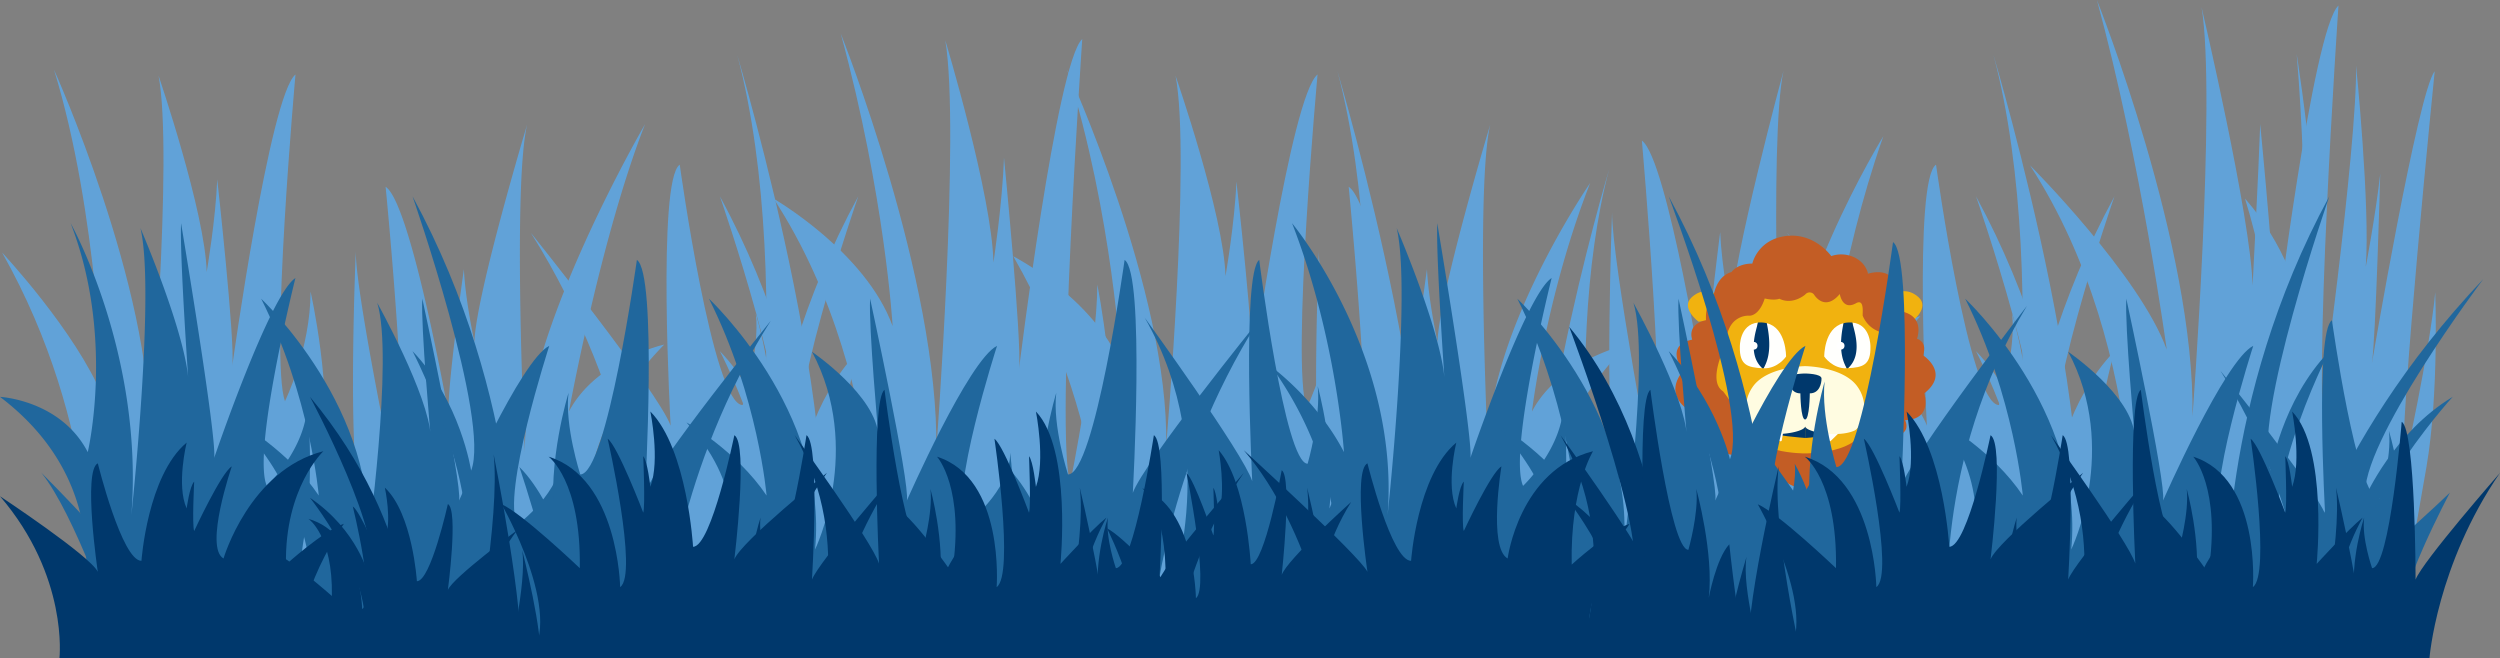 <svg xmlns="http://www.w3.org/2000/svg" viewBox="0 0 1492.95 393.17"><rect x="0" y="0" width="1492.95" height="393.17" fill="#808080" stroke="none"/><defs><style>.cls-1{fill:#61a2d8;}.cls-2{fill:#20679d;}.cls-3{fill:#00386c;}.cls-4{fill:#f1b20f;}.cls-5{fill:#c35d25;}.cls-6{fill:#fffffd;}.cls-7{fill:#fffce1;}.cls-8{fill:#fff;}</style></defs><title>404Asset 1</title><g id="Layer_2" data-name="Layer 2"><g id="Layer_3" data-name="Layer 3"><path class="cls-1" d="M660.07,363.35S666.6,260,605.09,153c0,0,47.53,24.53,64.3,64.67,0,0-4.66-88.46-32.15-176.17,0,0,61,133.05,59.18,224.48,0,0,14.91-172.45,5.59-220.76,0,0,28.89,83.25,29.83,119.67,0,0,5.59-32,6.52-56.49,0,0,11.18,98.86,9.32,113.72,0,0,23.3-165,39.14-177.65,0,0-15.84,173.2-6.52,199.21,0,0,15.84-32,15.84-66.9,0,0,14,60.21,7.46,104.81s0,81.76,0,81.76Z"/><path class="cls-1" d="M435.6,372.93C446.11,384.2,477,170.29,440.21,32.62c0,0,75.65,253.15,43.73,340.31Z"/><path class="cls-1" d="M524.06,376.77s11.25-145.38-62-258.08c0,0,54.81,31.56,71,76.05,0,0-4.49-77.51-31-174.74,0,0,58.86,147.49,57.06,248.83,0,0,14.38-191.15,5.39-244.71,0,0,27.86,92.28,28.76,132.65,0,0,5.39-35.42,6.29-62.62,0,0,10.78,109.59,9,126.07,0,0,22.46-182.92,37.74-196.92,0,0-16.18,236.53-7.19,265.37,0,0,16.18-80,16.18-118.71,0,0,13.48,66.74,7.19,116.17s0,90.64,0,90.64Z"/><path class="cls-1" d="M445.65,339.29H386.81S379.66,238.39,317,139c0,0,76.65,95.64,83.49,115.22,0,0-8.24-146.84,5.44-155.88,0,0,19.8,143.55,37.58,143.55,0,0,10.44-32.69,7.83-54.62,0,0,14.36,46.6,9.14,86.21,0,0,10.44-23.88,23.49-36.58,0,0-28.71,84.69-20.88,102.37Z"/><path class="cls-1" d="M491,356.77s5.4-117.23-61.11-239.55c0,0,46.74,134,35.05,163.83,0,0-6.29-41.51-35.05-71.36,0,0,49.43,94.65,27,147.08Z"/><path class="cls-1" d="M451.45,356.77s-5.4-117.23,61.1-239.55c0,0-46.73,134-35,163.83,0,0,6.29-41.51,35-71.36,0,0-27.51,94.65-5,147.08Z"/><path class="cls-1" d="M371.27,356.77s-57.8-65.26,25.37-151c0,0-40.72,9.09-56.89,40,0,0,19-104.15,45.47-171.61,0,0-73.54,126.34-71.75,196.65,0,0-7.6-159.49,1.39-196.65,0,0-30.65,102-31.55,130,0,0-5.4-24.58-6.29-43.44,0,0-10.79,76-9,87.46,0,0-22.47-126.91-37.74-136.63,0,0,16.17,164.11,7.18,184.12,0,0-25-118.67-25-145.54,0,0-4.65,109.48,1.64,143.78a176.18,176.18,0,0,1,0,62.89Z"/><path class="cls-1" d="M54.21,356.77s6.29-101.21-53-206c0,0,44,47,60.16,86.28,0,0-2.64-109.58-29.15-195.5,0,0,58.86,130.33,57.06,219.89,0,0,14.38-168.92,5.4-216.25,0,0,27.85,81.55,28.75,117.23,0,0,5.39-31.31,6.29-55.34,0,0,10.79,96.84,9,111.4,0,0,22.47-161.64,37.74-174,0,0-15.27,169.65-6.29,195.13,0,0,15.28-31.3,15.28-65.52,0,0,13.48,59,7.19,102.66s0,80.09,0,80.09Z"/><path class="cls-1" d="M1185.78,372.93c10.51,11.27,41.4-202.64,4.61-340.31,0,0,75.65,253.15,43.72,340.31Z"/><path class="cls-1" d="M794,382.53c10.51,11.27,41.4-202.64,4.61-340.31,0,0,75.65,253.15,43.72,340.31Z"/><path class="cls-1" d="M964.83,382.6c-8.7,9.34-34.28-167.79-3.81-281.78,0,0-62.65,209.61-36.21,281.78Z"/><path class="cls-1" d="M1274.24,356.77s11.25-145.38-62-258.08c0,0,65.53,65.59,81.7,110.09,0,0-15.2-111.55-41.71-208.78,0,0,58.87,147.49,57.07,248.83,0,0,14.38-191.15,5.39-244.71,0,0,29.61,126.17,30.51,166.54,0,0,3.64-69.31,4.54-96.51,0,0,10.78,109.59,9,126.07,0,0,22.47-182.92,37.75-196.92,0,0-16.18,236.53-7.19,265.37,0,0,16.17-80,16.17-118.71,0,0,13.48,66.74,7.19,116.17s0,90.64,0,90.64Z"/><path class="cls-1" d="M1355.37,353s18.17-129.67-14.72-234.42c0,0,28.87,31.1,34.55,71.8,0,0,3.68-69.69-3.67-158.16,0,0,21.84,135.17,12.63,225.88,0,0,23.66-170.52,22.83-219,0,0,8.53,84.12,5.78,120.34,0,0,6-31.47,8.66-55.78,0,0-2.66,98.74-5,113.41,0,0,27.64-162.73,37.52-174.49,0,0-21.35,211.09-18.53,237.39,0,0,15.73-70.83,18.85-105.52,0,0,2.34,60.49-5.25,104.46s-14.31,81.2-14.31,81.2Z"/><path class="cls-1" d="M1195.83,339.29H1137s-7.14-100.9-69.77-200.29c0,0,76.64,95.64,83.48,115.22,0,0-8.23-146.84,5.45-155.88,0,0,19.8,143.55,37.58,143.55,0,0,10.44-32.69,7.83-54.62,0,0,14.36,46.6,9.14,86.21,0,0,10.44-23.88,23.49-36.58,0,0-28.71,84.69-20.88,102.37Z"/><path class="cls-1" d="M1241.13,356.77s5.39-117.23-61.11-239.55c0,0,46.73,134,35,163.83,0,0-6.29-41.51-35-71.36,0,0,49.43,94.65,27,147.08Z"/><path class="cls-1" d="M1201.62,356.77s-5.39-117.23,61.11-239.55c0,0-46.73,134-35,163.83,0,0,6.29-41.51,35-71.36,0,0-27.52,94.65-5,147.08Z"/><path class="cls-1" d="M1121.45,356.77s-57.8-72.63,25.36-168c0,0-40.71,10.13-56.88,44.48,0,0,8.26-76.83,34.77-151.9,0,0-62.85,101.52-61,179.77,0,0-7.6-177.5,1.39-218.85,0,0-30.66,113.51-31.56,144.69,0,0-5.39-27.36-6.29-48.35,0,0-10.78,84.61-9,97.33,0,0-22.47-141.23-37.75-152,0,0,16.18,182.64,7.19,204.9,0,0-25-132.06-25-162,0,0-4.65,121.85,1.64,160s0,70,0,70Z"/><path class="cls-1" d="M946.37,356.77s-57.8-65.26,25.36-151c0,0-40.71,9.09-56.88,40,0,0,8.26-69,34.77-136.49,0,0-62.85,91.22-61,161.53,0,0-7.6-159.49,1.39-196.65,0,0-30.66,102-31.56,130,0,0-5.39-24.58-6.29-43.44,0,0-10.78,76-9,87.46,0,0-22.47-126.91-37.75-136.63,0,0,16.18,164.11,7.19,184.12,0,0-25-118.67-25-145.54,0,0-4.65,109.48,1.64,143.78a176.18,176.18,0,0,1,0,62.89Z"/><path class="cls-2" d="M782.52,359.52h-85.4S731.76,274,683.59,189.69c0,0,58.95,81.09,64.22,97.69,0,0-6.34-124.51,4.18-132.17,0,0,15.23,121.72,28.91,121.72,0,0,8-27.72,6-46.32,0,0,11.05,39.52,7,73.1,0,0,8-20.24,18.07-31,0,0-22.09,71.82-16.06,86.81Z"/><path class="cls-2" d="M43.42,383S79.5,297.29,0,237c0,0,36.23,1.82,52.41,33,0,0,16.29-68.63-10.22-136.67,0,0,43.72,77.84,36.28,174.15,0,0,14.38-133.79,5.39-171.27,0,0,27.86,64.59,28.76,92.84,0,0-5.39-76.69-4.49-95.72,0,0,21.56,128.59,19.77,140.13,0,0,33.25-97.61,48.52-107.41,0,0-26.06,104-17.07,124.13,0,0,24.14-22.77,24.14-49.87,0,0,4.62,44.68-1.67,79.28a178.9,178.9,0,0,0,0,63.43Z"/><path class="cls-2" d="M67.81,375.43s-23.1-68.32-43.17-93.17c0,0,59.3,58.95,66.7,78.67Z"/><path class="cls-2" d="M180.38,393.16s27.93-69.49-37.9-140.91c0,0,29.92,16.91,47.88,43.69,0,0-5-59-34.41-117.56,0,0,71.59,67,63.33,149.8,0,0,16-115.07,6-147.32,0,0,30.92,55.56,31.92,79.86,0,0-6-66-5-82.34,0,0,23.94,110.62,21.95,120.54,0,0,36.9-84,53.86-92.39,0,0-28.93,89.41-18.95,106.77,0,0,26.79-19.58,26.79-42.89,0,0,5.12,38.43-1.86,68.19s0,54.56,0,54.56Z"/><path class="cls-2" d="M344.62,370.27h52.94s6.42-90,62.76-178.77c0,0-68.94,85.36-75.1,102.84,0,0,7.41-131.07-4.89-139.13,0,0-17.81,128.12-33.81,128.12,0,0-9.4-29.17-7-48.75,0,0-12.91,41.6-8.22,76.95,0,0-9.39-21.31-21.13-32.65,0,0,25.83,75.6,18.78,91.38Z"/><path class="cls-2" d="M402.38,393.16s73.36-69.49,7.54-140.91c0,0,29.92,16.91,47.87,43.69,0,0-5-59-34.41-117.56,0,0,71.6,67,63.34,149.8,0,0,29.14-60-1.82-118.11,0,0,38.72,26.35,39.72,50.65,0,0-6-66-5-82.34,0,0,23.94,110.62,21.94,120.54,0,0,36.91-84,53.86-92.39,0,0-28.92,89.41-18.95,106.77,0,0,26.79-19.58,26.79-42.89,0,0,5.13,38.43-1.85,68.19s0,54.56,0,54.56Z"/><path class="cls-2" d="M635.89,370.27h52.94s6.42-90,62.76-178.77c0,0-68.94,85.36-75.1,102.84,0,0,7.41-131.07-4.9-139.13,0,0-17.8,128.12-33.8,128.12,0,0-9.4-29.17-7-48.75,0,0-12.91,41.6-8.22,76.95,0,0-9.39-21.31-21.13-32.65,0,0,25.83,75.6,18.78,91.38Z"/><path class="cls-2" d="M307.44,356.77s5.4-117.23-61.1-239.55c0,0,46.73,134,35,163.83,0,0-6.29-41.51-35-71.36,0,0,49.42,94.65,27,147.08Z"/><path class="cls-3" d="M246.23,393.16s5.39-76.42-61.11-156.16c0,0,46.73,87.33,35,106.8,0,0-6.29-27.06-35-46.52,0,0,49.43,61.7,27,95.88Z"/><path class="cls-3" d="M35.49,393.17S41.14,344.39,0,296.34c0,0,53.92,35.67,58.41,45.14,0,0-9-60.43,0-64.8,0,0,14.38,58.24,26.06,58.24,0,0,3.6-51,27-70.62,0,0-6.29,25.48,0,39.32,0,0,1.8-13.47,4.5-16,0,0-1.35,26.21,0,29.49,0,0,16.17-34.95,22.46-38.59,0,0-16.62,48.42-4.94,55,0,0,15.48-52.79,59.64-64.07,0,0-23.24,21.84-22.34,67.71,0,0,22-20,34.59-24.39,0,0-40,57.52-17.52,80.45Z"/><path class="cls-3" d="M450.44,393.17s4.44-55.81,43.36-110.79c0,0-51,40.82-55.26,51.65,0,0,8.5-69.14,0-74.14,0,0-13.6,66.64-24.66,66.64,0,0-3.4-58.31-25.5-80.8,0,0,5.95,29.16,0,45,0,0-1.7-15.41-4.25-18.32,0,0,1.27,30,0,33.73,0,0-15.3-40-21.25-44.14,0,0,18.5,81.1,7.45,88.6,0,0-1-65-42.74-77.89,0,0,19.5,14.12,18.65,66.6,0,0-34.8-33.17-46.7-38.16,0,0,37.83,65.8,16.58,92Z"/><path class="cls-3" d="M665.11,393.17h35.53s4.31-55.81,42.13-110.79c0,0-46.28,52.91-50.41,63.73,0,0,5-81.22-3.29-86.22,0,0-12,79.4-22.69,79.4,0,0-6.3-18.08-4.73-30.21,0,0-8.67,25.78-5.51,47.69,0,0-6.31-13.21-14.19-20.23,0,0,17.34,46.84,12.61,56.62Z"/><path class="cls-3" d="M552.19,393.17h-67S512.34,326,474.53,259.85c0,0,46.27,63.66,50.4,76.69,0,0-5-97.74,3.29-103.75,0,0,11.95,95.55,22.69,95.55,0,0,6.31-21.76,4.73-36.36,0,0,8.67,31,5.52,57.38,0,0,6.3-15.89,14.18-24.34,0,0-17.33,56.37-12.61,68.14Z"/><path class="cls-3" d="M457.65,393.17h35.53s4.31-55.81,42.13-110.79c0,0-46.28,52.91-50.41,63.73,0,0,5-81.22-3.29-86.22,0,0-11.95,79.4-22.69,79.4,0,0-6.3-18.08-4.73-30.21,0,0-8.67,25.78-5.51,47.69,0,0-6.31-13.21-14.19-20.23,0,0,17.34,46.84,12.61,56.62Z"/><path class="cls-3" d="M643.45,393.17h-95c20.65-26.24-16.11-92-16.11-92,11.56,5,36.23,41.06,36.23,41.06,7.88-51-9-69.5-9-69.5,40.59,12.91,35.61,77.89,35.61,77.89,10.74-7.5-1.32-88.6-1.32-88.6,5.78,4.16,20.65,44.14,20.65,44.14,1.24-3.74,0-33.73,0-33.73,2.48,2.91,4.13,18.32,4.13,18.32,5.78-15.82,0-45,0-45,21.48,22.49,14.65,91,14.65,91s18.79-20.63,27.46-27.66C660.79,309.08,637.15,348.93,643.45,393.17Z"/><path class="cls-3" d="M290.14,393.17s-10.41-38.6,18.79-76.62c0,0-38.28,28.23-41.47,35.72,0,0,6.38-47.82,0-51.27,0,0-10.21,46.09-18.5,46.09,0,0-2.55-40.33-19.14-55.89,0,0,4.47,20.17,0,31.11,0,0-1.28-10.65-3.19-12.67,0,0,1,20.74,0,23.33,0,0-11.49-27.65-15.95-30.53,0,0,13.89,56.09,5.59,61.28,0,0-.72-44.94-32.08-53.87,0,0,14.64,9.77,14,46.06,0,0-26.11-22.94-35-26.4,0,0,28.39,45.52,12.44,63.66Z"/><path class="cls-3" d="M303.83,393.17s10.78-44.37,8.09-64.39c0,0,13,51.34,10.33,64.39Z"/><path class="cls-3" d="M282.67,393.17s16.18-84,12.13-121.86c0,0,19.55,97.16,15.5,121.86Z"/><path class="cls-3" d="M632.68,393.17s16.17-70.27,12.13-102c0,0,19.55,81.3,15.5,102Z"/><path class="cls-2" d="M793.6,383s25.16-80.79-34.15-163.82c0,0,27,19.66,43.14,50.8,0,0-4.5-68.63-31-136.67,0,0,64.51,77.84,57.07,174.15,0,0,14.38-133.79,5.39-171.27,0,0,27.86,64.59,28.76,92.84,0,0-5.4-76.69-4.5-95.72,0,0,21.57,128.59,19.77,140.13,0,0,33.25-97.61,48.53-107.41,0,0-26.06,104-17.07,124.13,0,0,24.14-22.77,24.14-49.87,0,0,4.61,44.68-1.68,79.28A179.18,179.18,0,0,0,932,383Z"/><path class="cls-4" d="M1132,175.15s6.72-4,13.69,2.32-3.93,14.56-3.93,14.56S1127.2,185.08,1132,175.15Z"/><path class="cls-4" d="M1024,175.15s-6.72-4-13.69,2.32,3.92,14.56,3.92,14.56S1035.29,193.32,1024,175.15Z"/><path class="cls-5" d="M1149.11,234.91s5.25,15.53-11.44,16c0,0,4.29,8.11-6.45,9.34,0,0-1.23,22.81-19.79,16.42-1,9.06-13.36,6.68-13.36,6.68a19.88,19.88,0,0,1-16.22,9.06c-12.88,0-19.55-8.11-19.55-8.11-8.59.48-9.07-4.29-9.07-4.29-7.63,3.81-10.49-5.25-10.49-5.25-4.12.2-6-.81-8.74-3.19,0,0-20.06-3.3-20.06-23.78,0,0-23-8.45-8.87-26.4,0,0-11.61-15,5.49-18.58,0,0-3.59-9.08,8.24-11.62,0,0-.85-9.95,4.33-13.54,0,0,1.16-12.43,10.87-15.18,0,0,3.38-5.07,12.46-5.07,0,0,3.1-14.36,20.14-16.47s27,12,27,12a18.21,18.21,0,0,1,13.93.84c7.18,3.59,8,9.71,8,9.71s9.08-3.16,13.94,2.12,1.51,9.5,1.51,9.5,3.55,2.54,3.55,10.77c0,0,14.74,1.06,10.3,16.47,0,0,6.34,1.54,3.59,9.85C1148.41,212.24,1164.79,222.67,1149.11,234.91Z"/><path class="cls-4" d="M1127,233.72s-5.63,7.31-6.48,9.85-5.9,10.28-8.16,11.41l-34.35-3.8-34.35,3.8c-2.25-1.13-7.32-8.87-8.17-11.41s-6.48-9.85-6.48-9.85c-9.85-6.2,1.69-28.16,1.69-28.16s-.28-7.59,4-12.68a12.62,12.62,0,0,1,10.42-4.35c6.19-.84,8.72-10.28,8.72-10.28,6.2,1.41,8.73.14,8.73.14,8.16,4,15.49-2.52,15.49-2.52a3.35,3.35,0,0,1,5.21,0s6.19,10.66,15.42-.3c0,0,1.5,10.14,9.73,5.49,5.4-2.95,3.57,7,4,7.61a16.73,16.73,0,0,0,9.08,9.08c3.4,1.46,3.87,7.81,3.87,7.81S1136.85,227.52,1127,233.72Z"/><path class="cls-4" d="M1112.35,253.71c0,17.23-34.35,17.07-34.35,17.07s-34.35.16-34.35-17.07,34.35.85,34.35.85S1112.35,236.46,1112.35,253.71Z"/><path class="cls-3" d="M1078,254.56v7s20.22-1.37,22.77-3.92Z"/><path class="cls-3" d="M1078,261.53v-7l-22.77,3.05C1057.76,260.16,1078,261.53,1078,261.53Z"/><path class="cls-6" d="M1090.9,257l1,5.85a.82.82,0,0,0,1.38.45l4.91-4.77Z"/><path class="cls-6" d="M1065.08,257l-1,5.85a.82.82,0,0,1-1.38.45l-4.91-4.77Z"/><path class="cls-7" d="M1113.34,243.64a21.73,21.73,0,0,0-3.8-12.31c-8.24-12.46-31.54-12.68-31.54-12.68h0s-23.29.22-31.53,12.68a21.67,21.67,0,0,0-3.81,12.31c0,7.16,3.7,12.69,6.13,13.59l.13.06c9.89,4.08,27.67.91,29-2.35a.65.65,0,0,0,.11-.29.79.79,0,0,0,.11.29c1.33,3.26,19.1,6.43,29,2.35l.12-.06C1109.65,256.33,1113.34,250.8,1113.34,243.64Z"/><path class="cls-3" d="M1087.78,226.05c0,3-1.27,8.86-7,8.86,0,0-.14,15.61-2.81,15.61s-2.82-15.61-2.82-15.61c-5.7,0-7-5.9-7-8.86s9.79-3,9.79-3S1087.78,223.09,1087.78,226.05Z"/><path class="cls-6" d="M1100.92,193c-1.32,17.67,1,24.88,1.89,26.94-8.46.31-13.41-7-13.41-7S1089.15,195.89,1100.92,193Z"/><path class="cls-6" d="M1106.26,192.64c11,1.18,10.73,14.33,10.73,14.33.28,11.36-4.9,12.36-13.36,12.92C1108.79,211.88,1106.78,196.14,1106.26,192.64Z"/><path class="cls-3" d="M1100.92,193a14.54,14.54,0,0,1,2.3-.37,17,17,0,0,1,3,0c.52,3.5,6.76,18.8-2.63,27.25l-.41,0c-.14,0-.27,0-.41,0C1101.91,217.86,1097,211.23,1100.92,193Z"/><circle class="cls-8" cx="1099.17" cy="206.49" r="2.33"/><path class="cls-6" d="M1055.08,193c1.32,17.67-1,24.88-1.89,26.94,8.45.31,13.41-7,13.41-7S1066.84,195.89,1055.08,193Z"/><path class="cls-6" d="M1049.74,192.64C1038.74,193.82,1039,207,1039,207c-.27,11.36,4.91,12.36,13.37,12.92C1047.21,211.88,1049.21,196.14,1049.74,192.64Z"/><path class="cls-3" d="M1055.08,193a14.54,14.54,0,0,0-2.3-.37,17,17,0,0,0-3,0c-.53,3.5-6.76,18.8,2.63,27.25l.41,0c.14,0,.27,0,.41,0C1054.09,217.86,1059,211.23,1055.08,193Z"/><circle class="cls-8" cx="1047.23" cy="206.49" r="2.33"/><path class="cls-2" d="M930.56,393.16s27.93-69.49-37.9-140.91c0,0,29.92,16.91,47.87,43.69,0,0-5-59-34.41-117.56,0,0,71.6,67,63.34,149.8,0,0,16-115.07,6-147.32,0,0,30.92,55.56,31.92,79.86,0,0-6-66-5-82.34,0,0,23.94,110.62,21.95,120.54,0,0,36.9-84,53.85-92.39,0,0-28.92,89.41-19,106.77,0,0,26.8-19.58,26.8-42.89,0,0,5.12,38.43-1.86,68.19s0,54.56,0,54.56Z"/><path class="cls-2" d="M1094.8,370.12h68.67s-9.31-94.45,47-187.49c0,0-69,89.53-75.1,107.85,0,0,7.41-137.46-4.9-145.92,0,0-17.81,134.38-33.81,134.38,0,0-9.39-30.6-7-51.13,0,0-12.92,43.62-8.22,80.7,0,0-28.19-42.27-39.93-54.15,0,0,29.41,102.45,22.37,119Z"/><path class="cls-2" d="M1069.17,300.89s3.85-15.4,2.57-24c0,0,12,21.33,8.73,27.76S1069.17,300.89,1069.17,300.89Z"/><path class="cls-2" d="M1422.32,370.27h-44.07s-5.35-75-52.26-148.83c0,0,57.41,71.07,62.53,85.62,0,0-6.17-109.12,4.08-115.83,0,0,14.82,106.66,28.14,106.66,0,0,7.82-24.29,5.87-40.58,0,0,10.75,34.62,6.84,64.06,0,0,19.82-17.74,29.59-27.18,0,0-33.5,62.93-27.64,76.07Z"/><path class="cls-2" d="M1152.56,393.16c-6.06-.39,59-70.41,7.53-140.91,0,0,29.93,16.91,47.88,43.69,0,0-5-59-34.41-117.56,0,0,71.59,67,63.33,149.8,0,0,29.15-60-1.81-118.11,0,0,38.72,26.35,39.72,50.65,0,0-6-66-5-82.34,0,0,23.94,110.62,21.94,120.54,0,0,36.9-84,53.86-92.39,0,0-28.92,89.41-18.95,106.77,0,0,26.79-19.58,26.79-42.89,0,0,5.13,38.43-1.85,68.19s0,54.56,0,54.56Z"/><path class="cls-2" d="M1057.62,356.77s5.39-117.23-61.11-239.55c0,0,48.27,127.21,36.58,157.07,0,0-7.82-34.75-36.58-64.6,0,0,49.43,94.65,27,147.08Z"/><path class="cls-2" d="M1329.93,356.77s-5.39-117.23,61.11-239.55c0,0-46.73,134-35,163.83,0,0,6.29-41.51,35-71.36,0,0-49.42,94.65-27,147.08Z"/><path class="cls-2" d="M1367.81,363.38s19.39-95.58,115.13-196.67c0,0-74.07,98.35-70.46,130.2,0,0,16.75-38.49,52.22-59.93,0,0-72.11,78.74-63.89,135.18Z"/><path class="cls-3" d="M996.41,393.16s7.17-118.23-59.33-198c0,0,48.79,129.14,37.11,148.61,0,0-10.13-27.06-38.89-46.52,0,0,49.43,61.7,27,95.88Z"/><path class="cls-3" d="M796.09,393.17s-12.18-76.26-53.32-124.31c0,0,69.35,63.15,73.84,72.62,0,0-9-60.43,0-64.8,0,0,14.38,58.24,26.06,58.24,0,0,3.59-51,27-70.62,0,0-6.29,25.48,0,39.32,0,0,1.8-13.47,4.49-16,0,0-1.35,26.21,0,29.49,0,0,16.18-34.95,22.47-38.59,0,0-8,48.42,3.7,55,0,0,6.83-52.79,51-64.07,0,0-13.64,21.84-12.74,67.71,0,0,22-20,34.6-24.39,0,0-40,57.52-17.52,80.45Z"/><path class="cls-3" d="M1200.62,393.17s4.44-55.81,43.35-110.79c0,0-51,40.82-55.25,51.65,0,0,8.5-69.14,0-74.14,0,0-13.61,66.64-24.66,66.64,0,0-3.4-58.31-25.5-80.8,0,0,6,29.16,0,45,0,0-1.7-15.41-4.25-18.32,0,0,1.27,30,0,33.73,0,0-15.31-40-21.26-44.14,0,0,18.51,81.1,7.46,88.6,0,0-1-65-42.75-77.89,0,0,19.51,14.12,18.66,66.6,0,0-34.8-33.17-46.7-38.16,0,0,37.83,65.8,16.58,92Z"/><path class="cls-3" d="M1415.28,393.17h35.54s4.31-55.81,42.13-110.79c0,0-46.28,52.91-50.41,63.73,0,0,0-89.22-8.29-94.22,0,0-7,87.4-17.69,87.4,0,0-6.31-18.08-4.73-30.21,0,0-8.67,25.78-5.52,47.69,0,0-6.3-13.21-14.18-20.23,0,0,17.34,46.84,12.61,56.62Z"/><path class="cls-3" d="M1302.37,393.17h-67s27.2-67.16-10.62-133.32c0,0,46.28,63.66,50.41,76.69,0,0-5-97.74,3.29-103.75,0,0,11.95,95.55,22.69,95.55,0,0,6.31-21.76,4.73-36.36,0,0,8.67,31,5.52,57.38,0,0,6.3-15.89,14.18-24.34,0,0-17.34,56.37-12.61,68.14Z"/><path class="cls-3" d="M1009.54,393.17h-67S969.7,326,931.88,259.85c0,0,46.28,63.66,50.41,76.69,0,0-5-97.74,3.29-103.75,0,0,11.95,95.55,22.69,95.55,0,0,6.3-21.76,4.73-36.36,0,0,10.59,38.7,7.43,65.06,0,0,4.39-23.57,12.27-32,0,0,6,56.37,10.75,68.14Z"/><path class="cls-3" d="M1207.82,393.17h35.54s4.31-55.81,42.13-110.79c0,0-46.28,52.91-50.41,63.73,0,0,5-81.22-3.29-86.22,0,0-12,79.4-22.69,79.4,0,0-6.31-18.08-4.73-30.21,0,0-8.67,25.78-5.52,47.69,0,0-6.3-13.21-14.18-20.23,0,0,17.34,46.84,12.61,56.62Z"/><path class="cls-3" d="M1393.63,393.17h-95c20.66-26.24-16.11-92-16.11-92,11.57,5,36.24,41.06,36.24,41.06,7.88-51-9-69.5-9-69.5,40.59,12.91,35.61,77.89,35.61,77.89,10.74-7.5-1.32-88.6-1.32-88.6,5.78,4.16,20.65,44.14,20.65,44.14,1.24-3.74,0-33.73,0-33.73,2.48,2.91,4.13,18.32,4.13,18.32,5.78-15.82,0-45,0-45,21.48,22.49,14.65,91,14.65,91s18.79-20.63,27.46-27.66C1411,309.08,1387.33,348.93,1393.63,393.17Z"/><path class="cls-3" d="M788.1,393.17s-10.41-47.05,18.79-93.41c0,0-38.28,34.42-41.47,43.55,0,0,6.38-58.3,0-62.51,0,0-10.21,56.18-18.5,56.18,0,0-2.55-49.16-19.14-68.12,0,0,4.47,24.58,0,37.92,0,0-1.28-13-3.19-15.45,0,0,1,25.29,0,28.45,0,0-11.49-33.71-16-37.23,0,0,13.89,68.39,5.59,74.71,0,0-.72-54.79-32.08-65.67,0,0,14.64,11.91,14,56.15,0,0-26.11-28-35-32.18,0,0,28.39,55.49,12.44,77.61Z"/><path class="cls-3" d="M1052.06,393.17s-12.13-41.77-9.09-60.61c0,0-14.66,48.33-11.63,60.61Z"/><path class="cls-3" d="M1075.87,393.17s-18.2-79.05-13.65-114.7c0,0-22,91.45-17.44,114.7Z"/><path class="cls-3" d="M768.46,393.17s16.17-70.27,12.13-102c0,0,19.54,81.3,15.5,102Z"/><path class="cls-3" d="M1382.86,393.17S1399,322.9,1395,291.2c0,0,19.54,81.3,15.5,102Z"/></g></g></svg>